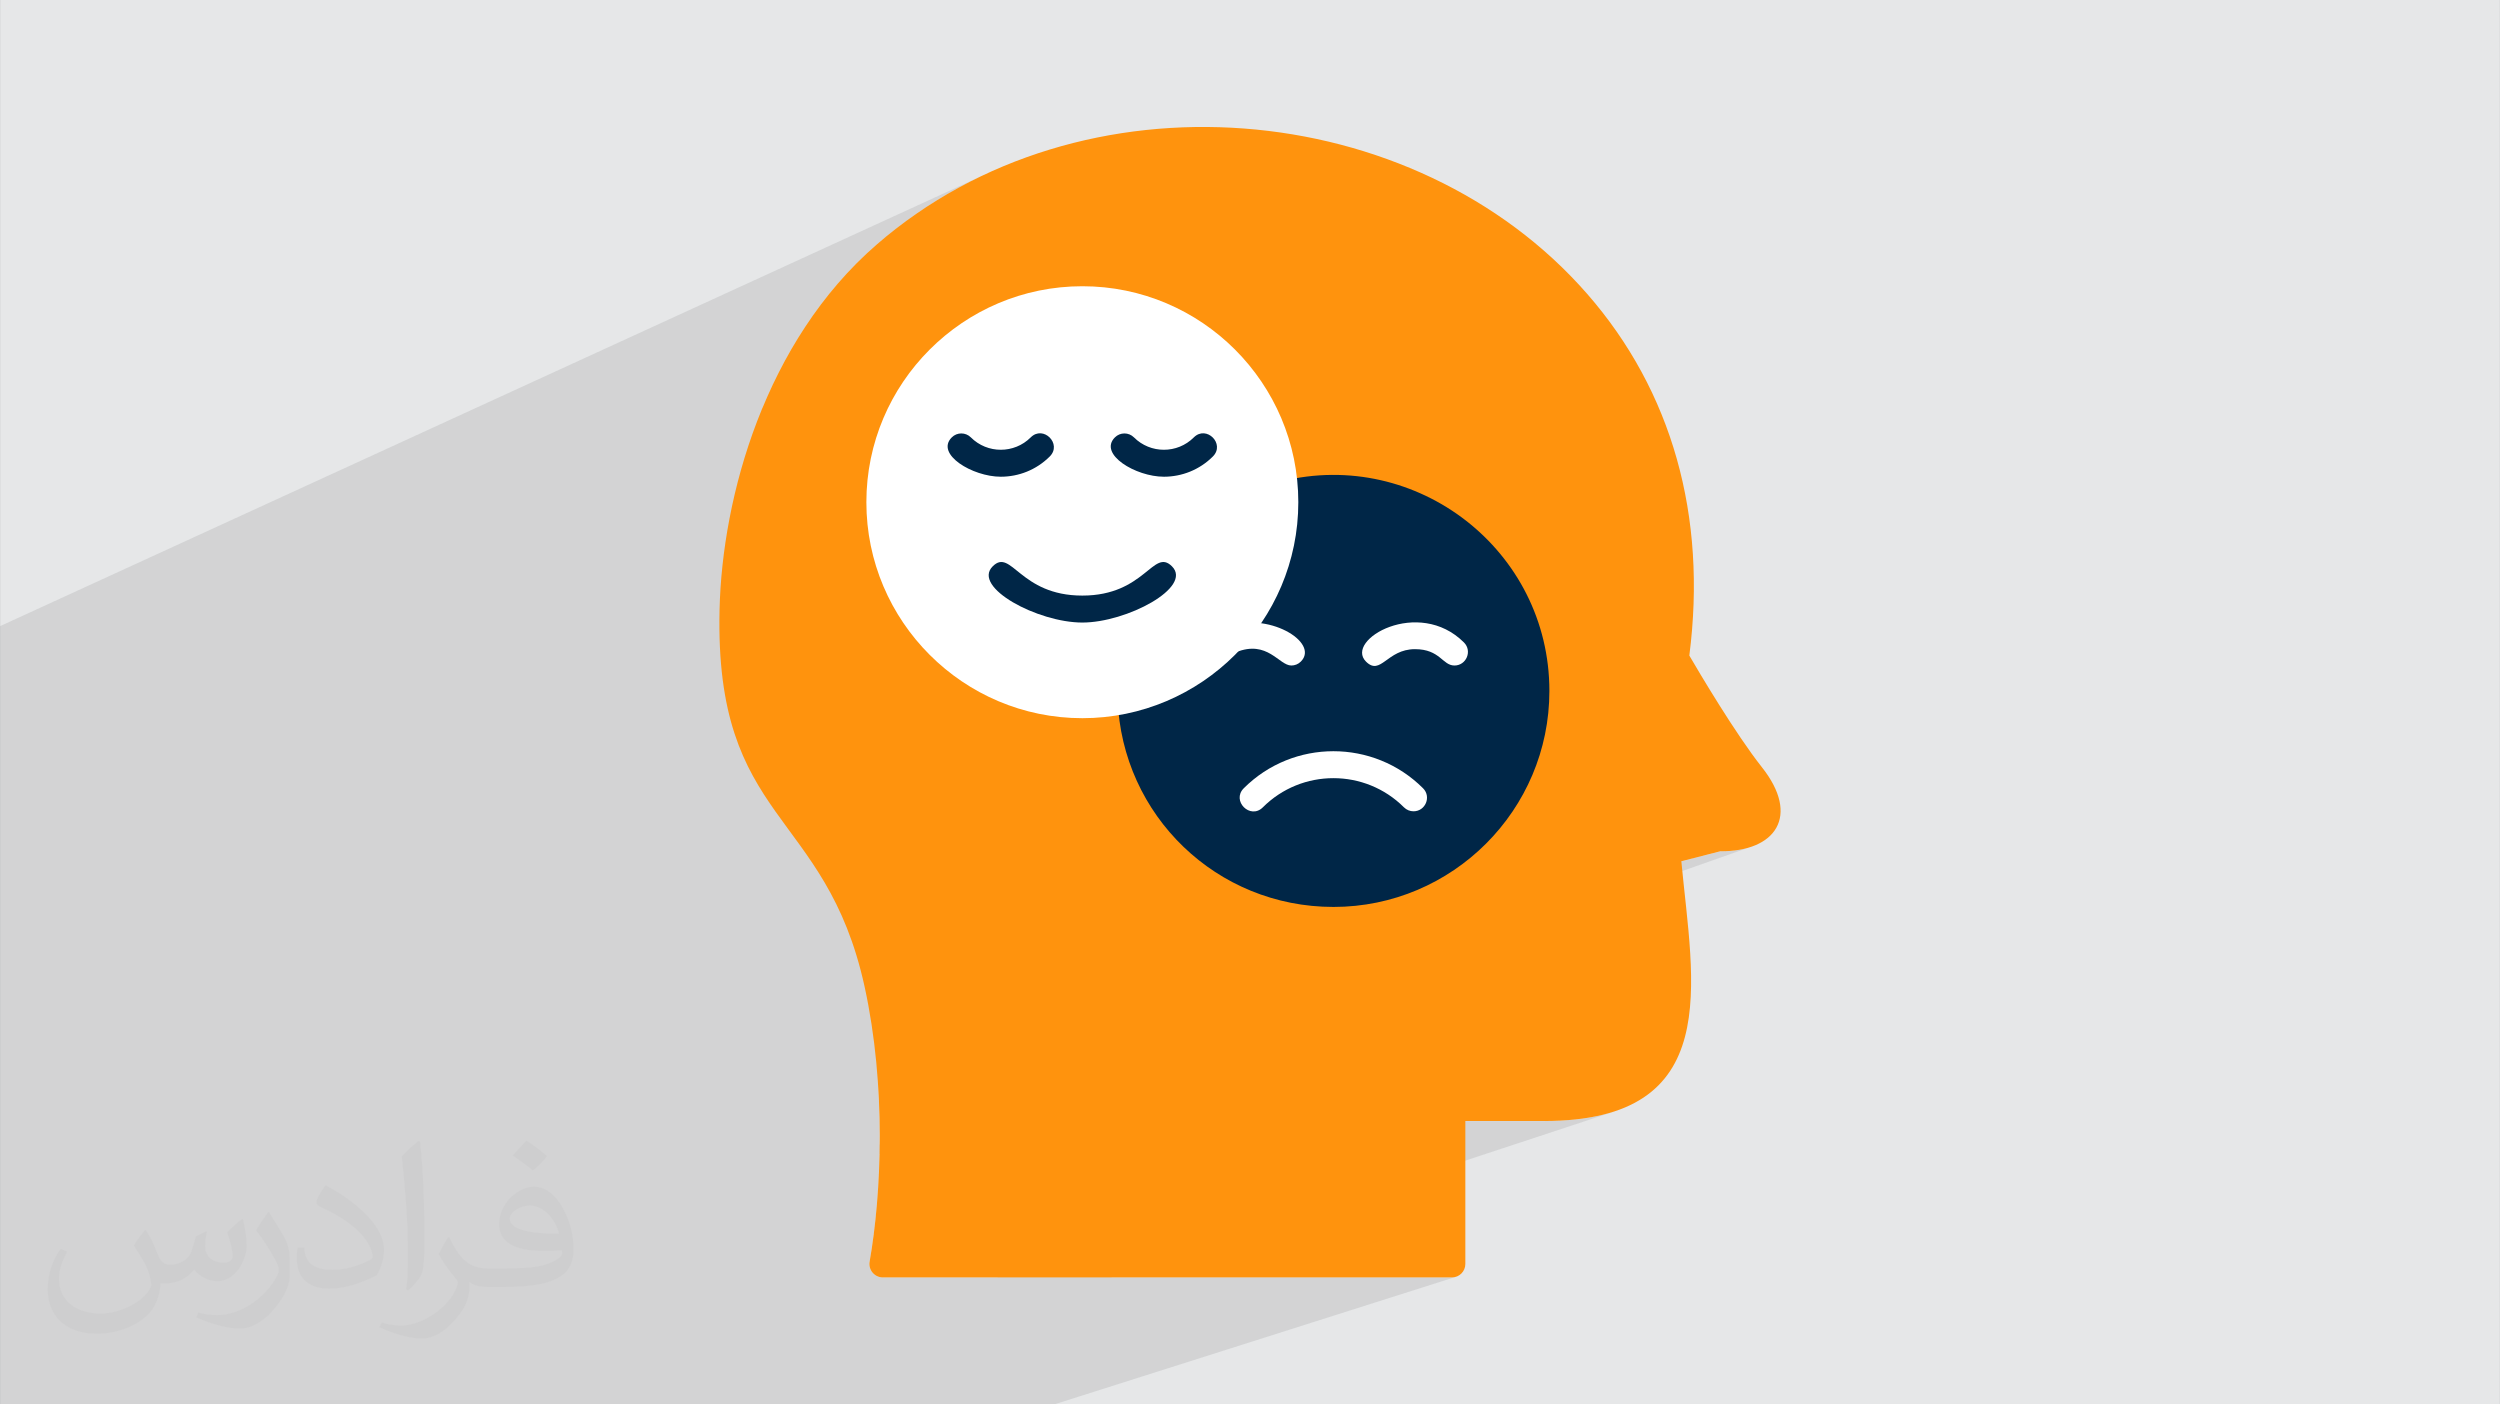 <?xml version="1.0" encoding="UTF-8"?>
<!DOCTYPE svg PUBLIC "-//W3C//DTD SVG 1.0//EN" "http://www.w3.org/TR/2001/REC-SVG-20010904/DTD/svg10.dtd">
<!-- Creator: CorelDRAW -->
<svg xmlns="http://www.w3.org/2000/svg" xml:space="preserve" width="3.708in" height="2.083in" version="1.0" style="shape-rendering:geometricPrecision; text-rendering:geometricPrecision; image-rendering:optimizeQuality; fill-rule:evenodd; clip-rule:evenodd"
viewBox="0 0 3702.73 2080.18"
 xmlns:xlink="http://www.w3.org/1999/xlink"
 xmlns:xodm="http://www.corel.com/coreldraw/odm/2003">
 <rect x="0" y="0" width="3702.73" height="2080.18" fill="#808080" stroke="none"/>
 <defs>
  <style type="text/css">
   <![CDATA[
    .fil4 {fill:#002647}
    .fil0 {fill:#E6E7E8}
    .fil3 {fill:#FF930D}
    .fil5 {fill:white}
    .fil6 {fill:white}
    .fil2 {fill:#373435;fill-opacity:0.031}
    .fil1 {fill:#2B2A29;fill-opacity:0.102}
   ]]>
  </style>
 </defs>
 <g id="Layer_x0020_1">
  <path class="fil0" d="M-0 0l3702.73 0 0 2080.18 -3702.73 0 0 -2080.18z"/>
  <path class="fil1" d="M-0 1887.37l0 -1.21 0 -21.49 0 -15.2 0 -37.42 0 -1.2 0 -0 0 -37.18 0 -2.34 0 -3.63 0 -4.62 0 -30.49 0 -1.25 0 -0 0 -0.4 0 -16.4 0 -20.7 0 -0 0 -7.13 0 -9.42 0 -2.37 0 -0.15 0 -25.2 0 -68.21 0 -12.1 0 -24.48 0 -12.51 0 -5.18 0 -35.42 0 -0.2 0 -43.77 0 -2 0 -14.71 0 -7.45 0 -0.01 0 -30.18 0 -4.4 0 -1.58 0 -34.68 0 -6.67 0 -1.4 0 -2.47 0 -7.85 0 -0 0 -30.58 0 -4.34 0 -1.56 0 -42.97 0 -1.38 0 -122.28 0 -26.37 0 -150.12 0 -27.3 1452.69 -666.16 -32.66 16.7 -31.87 18.46 -30.98 20.23 -30.02 22 -28.99 23.79 -15.21 13.71 -14.61 14.18 -14.03 14.63 -13.46 15.06 -12.89 15.45 -12.33 15.82 -11.78 16.16 -11.23 16.48 -10.7 16.76 -10.17 17.03 -9.65 17.25 -9.14 17.46 -8.63 17.64 -8.14 17.79 -6.94 16.25 349.35 -154.9 14.52 -5.74 14.86 -5.04 15.17 -4.32 15.46 -3.58 15.74 -2.82 15.99 -2.04 16.23 -1.24 16.44 -0.42 16.44 0.42 16.22 1.24 15.99 2.04 15.74 2.82 15.46 3.58 15.17 4.32 14.86 5.04 14.52 5.74 14.17 6.42 13.79 7.07 13.4 7.71 12.98 8.33 12.54 8.93 12.09 9.51 11.61 10.06 11.12 10.6 10.6 11.12 10.06 11.61 9.5 12.09 8.93 12.55 8.33 12.98 7.71 13.39 7.07 13.79 6.42 14.16 5.74 14.52 5.04 14.86 4.32 15.17 3.58 15.46 2.82 15.74 1.65 12.94 14.6 -2.27 18.65 -1.79 18.51 -0.68 18.35 0.39 18.14 1.44 17.9 2.46 17.63 3.46 17.32 4.43 16.98 5.37 16.6 6.29 16.19 7.17 15.74 8.04 15.26 8.87 14.74 9.68 14.19 10.46 13.6 11.22 12.97 11.95 12.32 12.65 11.62 13.32 10.89 13.97 10.13 14.59 9.33 15.19 8.5 15.76 7.63 16.3 6.73 16.81 5.79 17.3 4.82 17.76 3.81 18.2 2.76 18.61 1.68 18.99 0.57 19.34 -0.42 16.44 -1.24 16.23 -2.04 15.99 -2.82 15.74 -3.58 15.46 -4.32 15.17 -5.04 14.86 -5.74 14.52 -6.42 14.17 -7.08 13.79 -7.71 13.4 -8.33 12.98 -8.93 12.54 -9.51 12.09 -10.06 11.61 -10.6 11.12 -11.12 10.6 -11.61 10.06 -12.09 9.51 -12.55 8.93 -12.98 8.33 -13.39 7.71 -13.79 7.07 -14.16 6.42 -14.52 5.74 -784.36 282.69 0.54 8.37 0.72 13.78 0.55 13.7 0.39 13.59 0.23 13.48 0.08 13.35 -0.06 12.56 1187.38 -419.74 57.59 -14.77 14.88 -0.53 13.74 -1.72 12.53 -2.87 -1286.34 453.37 -0.35 12.88 -0.47 12.72 -0.6 12.53 -0.72 12.32 -0.83 12.1 -0.94 11.87 -1.05 11.63 -1.14 11.37 -1.24 11.1 -1.32 10.82 -1.41 10.52 -1.48 10.21 -1.55 9.89 -1.62 9.55 -0.28 4.5 0.7 4.3 1.58 3.97 2.36 3.52 3.05 2.95 3.63 2.25 4.11 1.44 4.5 0.51 168.86 0 693.85 -231.68 116.36 0 24.29 -0.59 22.49 -1.75 20.76 -2.86 19.09 -3.93 17.49 -4.96 -745.51 245.79 505.08 0 0 0.01 4.03 -0.4 3.75 -1.16 -597.06 189.62 -2.72 0 -0.04 0 -483.48 0 -55.79 0 -105.81 0 -161.64 0 -84.71 0 -416.92 0 -22.28 0 -13.24 0 -214.46 0 0 -4.9 0 -99.85 0 -1.12 0 -0.01 0 -9.4 0 -27.01 0 -37.8 0 -12.72z"/>
  <path class="fil2" d="M215.96 1821.93c7.07,10.71 11.65,21.01 16.13,32.45 3.33,6.66 5.09,18.93 20.7,18.93 4.57,0 11.13,-1.35 16.95,-4.57 6.55,-3.44 11.54,-8.64 14.15,-16.53l6.24 -21.01 15.19 -7.49 1.04 1.04c-2.08,7.91 -2.59,15.5 -2.59,21.43 0,17.57 15.19,24.23 27.25,24.23 7.07,0 13.42,-3.44 13.42,-9.89 0,-8.32 -3.53,-22.47 -8.12,-35.16 7.07,-7.07 14.15,-14.15 22.26,-19.87l1.25 0.63c3.53,14.98 5.51,29.75 5.51,39.63 0,9.67 -4.27,20.39 -7.8,27.36 -7.28,13.73 -20.18,24.65 -35.78,24.65 -11.85,0 -25.06,-5.93 -34.12,-16.95l-0.52 0c-8.53,10.61 -21.74,20.18 -42.86,20.18l-6.55 0c-1.04,13.94 -4.05,23.81 -8.64,32.66 -12.58,24.54 -49.92,41.92 -85.08,41.92 -48.89,0 -73.43,-28.19 -73.43,-65.73 0,-23.19 7.59,-44.72 19.24,-60.01l9.56 3.95c-7.28,13.94 -12.17,27.04 -12.17,39.94 0,35.16 28.61,51.9 61.58,51.9 30.58,0 68.44,-19.45 75.31,-42.02 -2.59,-24.65 -11.85,-36.19 -26,-58.66 4.27,-7.49 9.78,-14.98 16.64,-22.98l1.25 0 0 0 0 0 -0.01 -0.04zm563.83 -132.3c10.3,6.45 20.39,14.04 30.27,22.78 -5.51,7.8 -12.38,14.88 -20.91,21.12 -9.89,-8.01 -19.76,-14.88 -29.86,-22.16 6.86,-7.7 13.63,-15.08 20.49,-21.74l0 0 0 0 0 0 0 0 0 0 0.01 0zm5.3 96.11c-16.64,0 -30.27,10.92 -30.27,19.03 0,17.38 33.28,22.78 73.12,22.56 -4.99,-20.39 -22.47,-41.61 -42.86,-41.61l0 0.01zm-37.35 92.99c21.64,0 40.57,-0.63 55.02,-4.27 16.13,-4.05 29.75,-12.17 29.75,-17.78 0,-1.46 0,-3.22 -0.52,-4.68 -9.05,0.83 -19.45,0.83 -28.5,0.83 -29.33,0 -51.79,-6.66 -60.64,-23.09 -2.19,-4.57 -3.74,-9.67 -3.74,-15.5 0,-15.92 6.86,-31.41 18.93,-42.13 10.08,-8.84 21.22,-14.35 32.55,-14.35 20.49,0 36.81,16.44 48.26,42.34 6.24,14.15 10.5,30.47 10.5,51.07 0,13.73 -3.74,25.27 -12.27,33.8 -15.92,15.4 -45.24,21.22 -90.17,21.22l-20.39 0 0 0 -5.3 0c-11.13,0 -19.14,-1.98 -25.48,-6.86l-1.04 0c0.31,2.59 0.52,5.09 0.52,7.49 0,10.08 -3.33,22.98 -10.08,33.28 -19.97,29.64 -41.61,42.53 -60.33,42.53 -18.93,0 -42.13,-7.28 -63.03,-16.75l3.74 -7.28c6.76,2.81 16.13,4.68 29.02,4.68 33.8,0 78.21,-32.45 83.72,-64.17 -1.25,-2.59 -3.53,-6.03 -6.76,-9.67 -9.89,-11.75 -16.13,-21.53 -21.95,-31.82 4.99,-9.89 9.56,-17.78 13.83,-24.96l1.77 -0.21c14.46,29.44 27.56,46.28 56.78,46.28l4.57 0 0 0 21.22 0 0 0 0 0 0 0 0 0 0 0 0.04 0zm-146.45 31.1c2.5,-13.52 2.7,-28.7 2.7,-42.86l0 -21.01c0,-39.21 -4.99,-96.2 -9.05,-133.34 7.07,-7.59 16.95,-16.53 24.75,-22.56l2.29 0.63c5.3,46.7 6.55,100.79 6.55,150.81 0,13.11 -0.52,25.9 -1.77,35.26 -0.73,11.85 -7.59,20.8 -22.26,34.53l-3.22 -1.46zm-150.71 -61.89c0.73,18.41 9.78,32.87 41.4,32.87 19.66,0 36.3,-5.09 54.71,-13.83 3.33,-1.46 5.09,-3.44 5.09,-5.09 0,-11.54 -8.84,-26.83 -23.71,-40.77 -14.46,-13.11 -33.6,-24.65 -51.48,-32.35 -6.14,-2.59 -8.12,-5.3 -8.12,-7.91 0,-5.3 7.07,-16.44 12.9,-24.44l1.98 -0.21c20.49,10.71 43.38,26.63 60.33,44.3 15.4,16.33 24.96,32.87 24.96,50.86 0,13.31 -4.05,25.79 -10.61,37.44 -22.47,11.33 -46.39,19.97 -70.1,19.97 -28.81,0 -48.47,-13.52 -48.47,-45.24 0,-3.44 0,-8.73 1.25,-15.61l9.89 0 0 0 0 0 0 0 0 0 0 0 -0.01 0zm-52.11 -52.32l17.89 28.92c6.55,10.71 12.69,22.37 12.69,40.77l0 23.5c0,19.03 -12.17,39.42 -31.82,59.6 -15.4,13.63 -29.02,19.45 -41.61,19.45 -18.72,0 -40.15,-5.82 -64.9,-16.44l2.81 -7.28c7.8,2.08 16.84,3.84 27.98,3.84 35.58,-0.21 71.97,-26.21 88.61,-57.93 1.98,-3.64 2.7,-7.07 2.7,-9.47 0,-3.64 -1.98,-7.7 -3.53,-11.33 -9.05,-17.05 -19.14,-32.66 -30.27,-47.12 5.82,-9.16 11.65,-17.99 17.99,-26.73l1.46 0.21 0 0 0 0 0 0 0 0 0 0 -0.01 0z"/>
  <g id="_2585669561408">
   <path class="fil3" d="M2150.37 1892.12l-842.75 0c-12.42,0 -21.81,-11.25 -19.66,-23.44 17.61,-100.08 24.88,-259.65 -7.47,-407.32 -57.74,-263.48 -222.36,-241.54 -214.81,-558.63 3.97,-167.08 67.14,-396.79 232.49,-540.34 303.38,-263.37 797.2,-219.73 1052.74,73.04 125.53,143.81 177.73,328.87 151.19,535.61 13.96,23.94 68.26,115.81 107.44,165.29 57.3,72.34 20.58,125.07 -61.69,124.59l-57.59 14.77c16.93,180.34 65.26,384.76 -203.57,384.76l-116.36 0 0 211.72c0.01,11.03 -8.93,19.97 -19.96,19.97l0 -0.01z"/>
   <path class="fil4" d="M1974.92 1343.34c-172.68,0 -313.07,-135.08 -319.65,-307.55 -0.36,-9.46 5.97,-17.88 15.18,-20.14 129.17,-31.93 217.1,-149.09 212.31,-282.68 -0.32,-9.45 6,-17.83 15.17,-20.09 200.79,-49.7 396.89,102.45 396.89,310.55 0,176.4 -143.51,319.92 -319.9,319.92l-0 -0.01z"/>
   <path class="fil5" d="M2093.55 1201.69c-5.1,0 -10.22,-1.96 -14.13,-5.86 -57.59,-57.61 -151.41,-57.65 -209.05,0 -18.63,18.63 -46.83,-9.68 -28.25,-28.25 73.21,-73.17 192.34,-73.18 265.56,0 12.64,12.64 3.48,34.11 -14.11,34.11l-0.01 0z"/>
   <path class="fil5" d="M2154.18 985.75c-17.82,0 -21.18,-24.22 -58.46,-24.22 -41.65,0 -50.71,40.23 -72.58,18.37 -32.18,-32.18 77.78,-95.63 145.16,-28.25 12.62,12.62 3.49,34.11 -14.12,34.11l0 -0.01z"/>
   <path class="fil5" d="M1912.58 985.75c-18.31,0 -35.18,-38.52 -81.95,-19.68 -24.4,9.83 -39.3,-27.2 -14.93,-37.04 61.12,-24.68 139.41,22.38 111.01,50.85 -3.88,3.92 -9.01,5.87 -14.11,5.87l-0.01 0z"/>
   <path class="fil6" d="M1603.04 1063.77c-176.4,0 -319.9,-143.52 -319.9,-319.91 0,-176.39 143.5,-319.89 319.9,-319.89 176.39,0 319.89,143.5 319.89,319.9 0,176.39 -143.5,319.9 -319.89,319.9l0 0z"/>
   <path class="fil4" d="M1603.02 922.12c-65.91,0 -163.85,-52.21 -132.79,-83.24 27.82,-27.79 39.64,43.3 132.79,43.3 93.14,0 104.97,-71.1 132.78,-43.3 31.13,31.13 -67.18,83.24 -132.78,83.24z"/>
   <path class="fil4" d="M1723.84 706.12c-41.89,0 -97.39,-33.47 -72.58,-58.25 7.81,-7.81 20.44,-7.81 28.24,0 24.45,24.44 64.23,24.43 88.66,0 18.61,-18.59 46.83,9.66 28.24,28.24 -19.99,20.01 -46.28,30.02 -72.56,30.02l-0.01 -0.01z"/>
   <path class="fil4" d="M1482.22 706.12c-41.85,0 -97.41,-33.45 -72.58,-58.27 7.81,-7.81 20.44,-7.79 28.25,0 24.46,24.46 64.23,24.44 88.68,0 18.61,-18.59 46.83,9.66 28.24,28.24 -20.01,20.03 -46.3,30.03 -72.59,30.03l-0 0z"/>
  </g>
 </g>
</svg>
